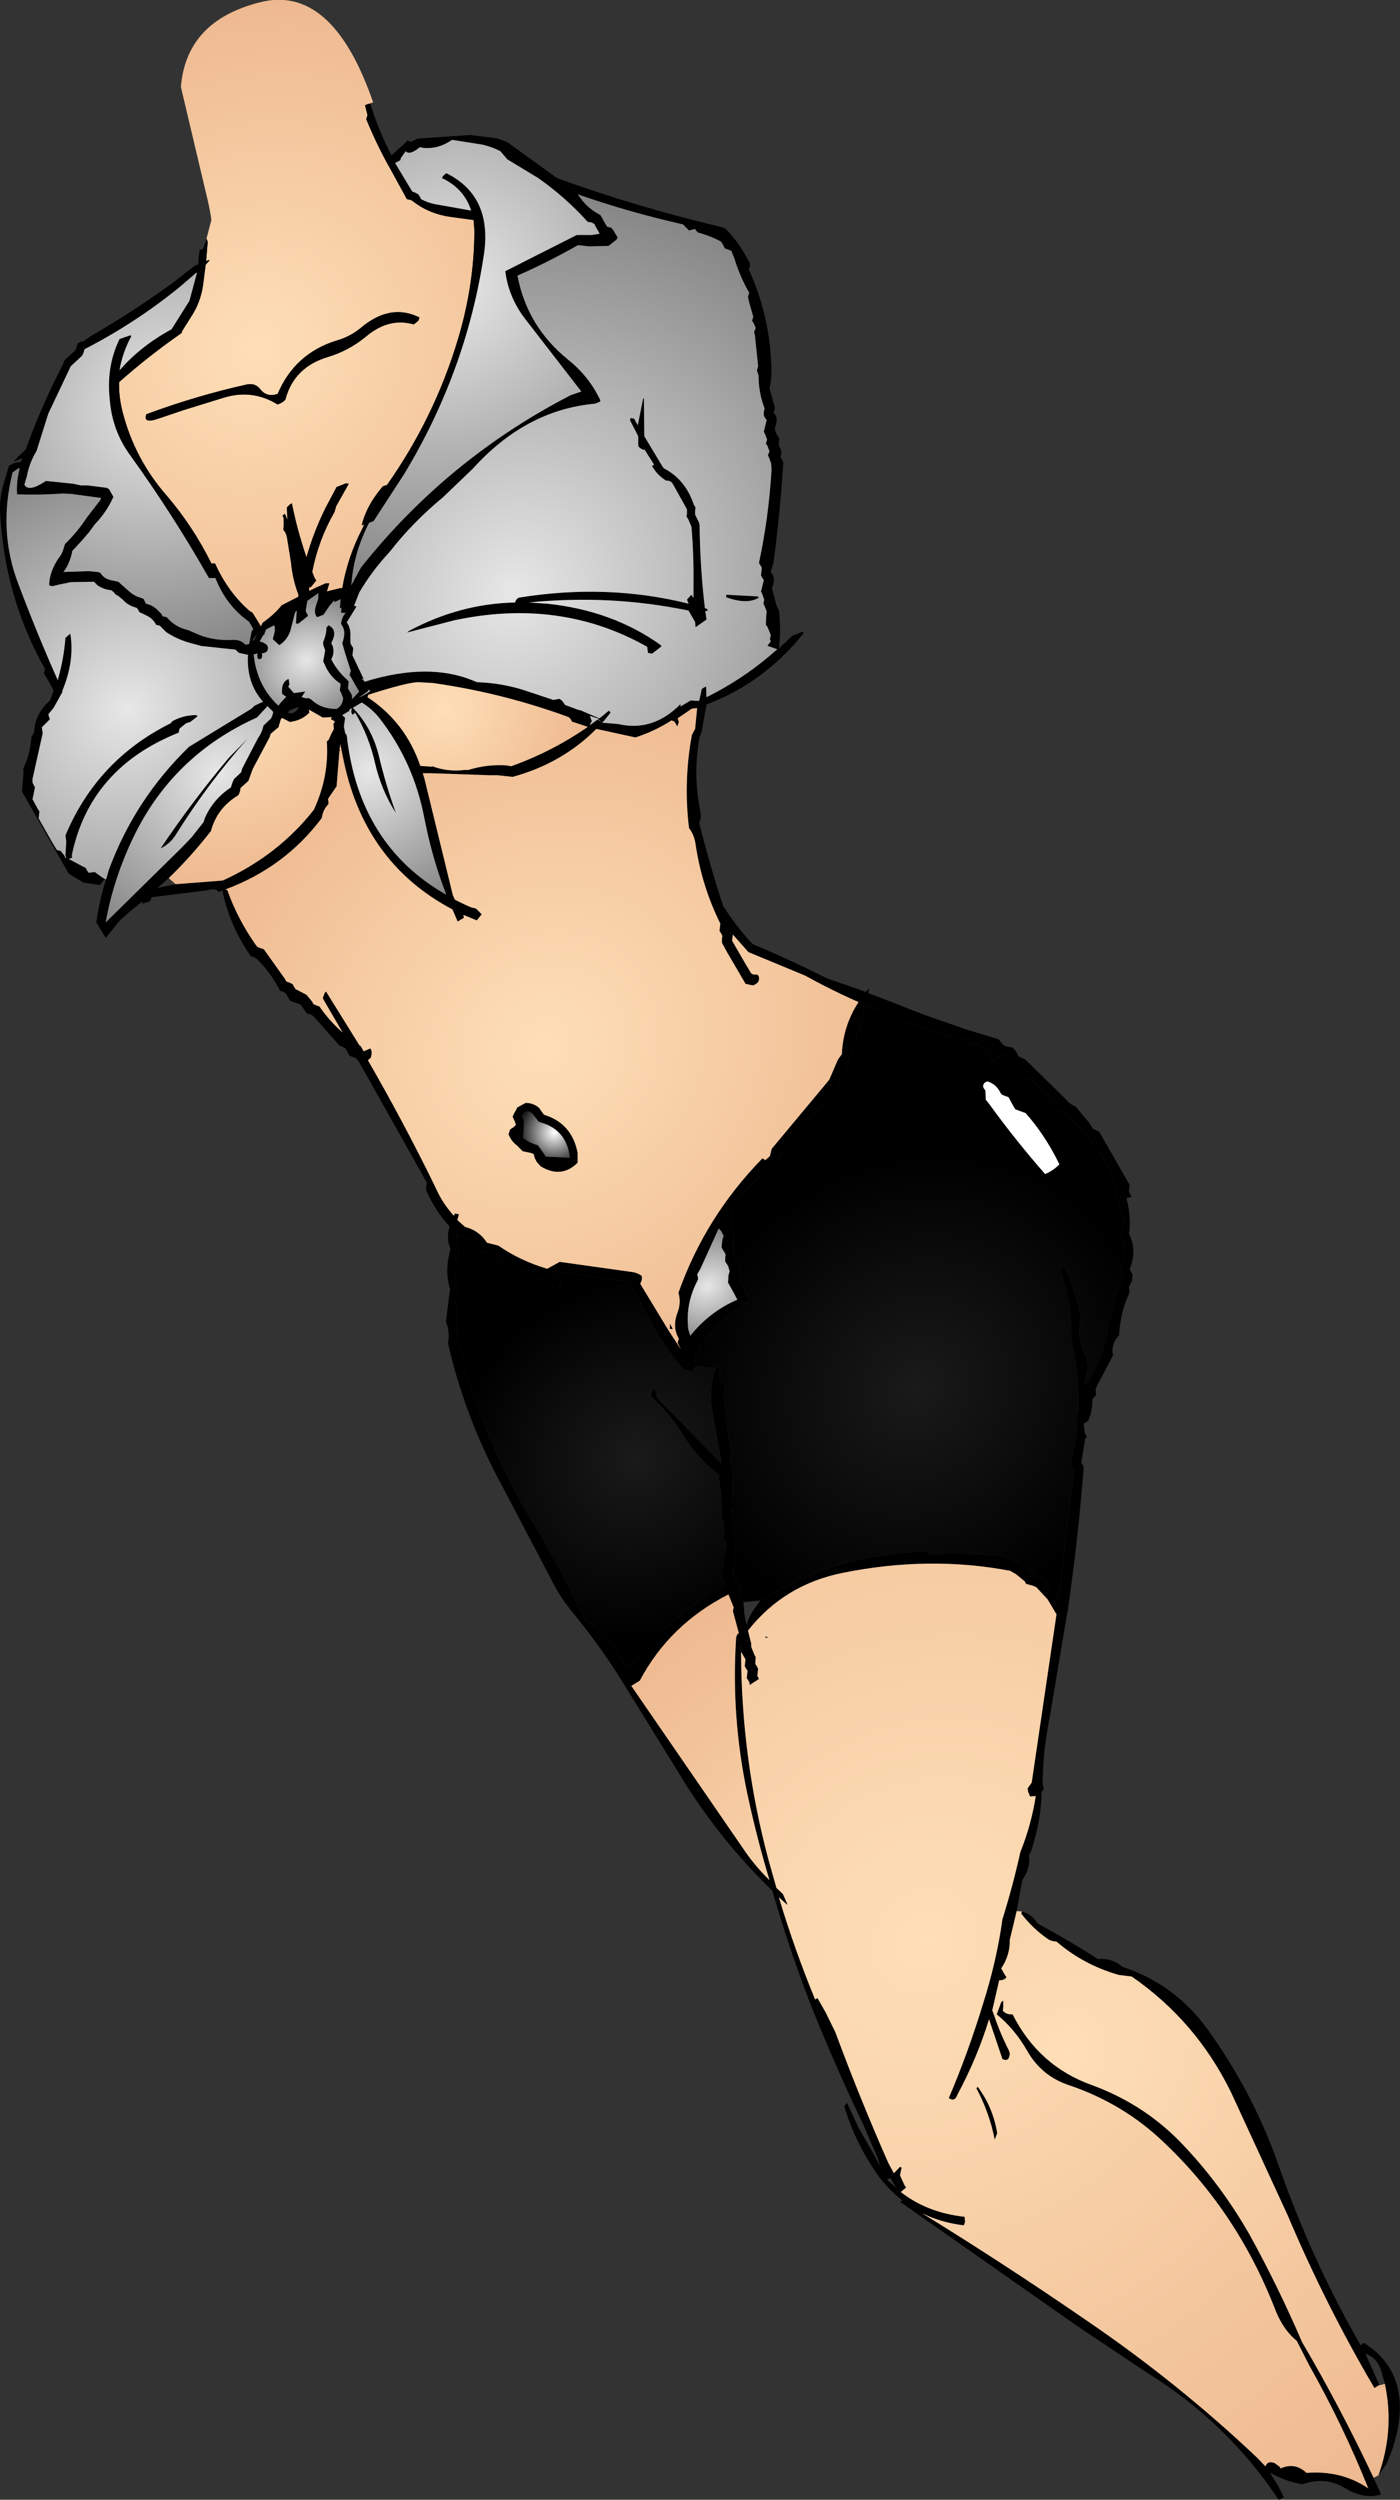 <?xml version="1.0" encoding="UTF-8" standalone="no"?>
<svg xmlns:xlink="http://www.w3.org/1999/xlink" height="307.45px" width="172.2px" xmlns="http://www.w3.org/2000/svg">
  <rect width="100%" height="100%" fill="#333333" stroke="none"/>
  <g transform="matrix(1.0, 0.0, 0.0, 1.0, 86.1, 153.7)">
    <path d="M-60.7 -124.35 L-60.15 -126.45 Q-60.0 -126.55 -60.5 -128.85 L-63.85 -143.0 Q-63.2 -151.1 -54.2 -153.4 -45.25 -155.75 -40.2 -141.1 L-40.85 -140.9 -41.1 -140.8 -41.2 -140.75 -40.9 -139.55 -41.05 -139.05 Q-39.75 -135.85 -38.05 -132.85 L-36.05 -129.2 -35.55 -129.1 -35.25 -128.9 Q-33.25 -127.35 -30.5 -127.0 L-27.9 -126.65 -27.85 -126.65 -27.75 -125.4 Q-27.75 -118.75 -29.75 -112.05 -32.65 -102.35 -38.5 -94.05 L-39.0 -93.9 Q-41.05 -91.5 -41.6 -89.1 L-41.3 -89.2 -41.5 -88.75 Q-43.35 -85.2 -44.0 -81.35 L-44.3 -81.35 -45.9 -80.95 -45.6 -81.95 -46.05 -81.95 Q-47.1 -81.5 -48.1 -81.0 L-48.05 -81.55 -47.9 -81.45 -47.2 -82.3 -47.4 -82.6 -47.7 -83.35 Q-46.95 -87.25 -44.95 -90.75 L-44.75 -91.45 -43.2 -94.2 -43.55 -94.25 -44.7 -93.8 -46.1 -91.15 Q-47.55 -88.2 -48.4 -85.15 -49.55 -88.5 -50.2 -91.8 L-50.45 -91.65 -50.7 -91.4 -50.8 -91.3 -50.8 -91.0 -50.75 -89.75 -51.05 -90.5 -51.15 -90.45 -51.35 -90.25 -51.25 -90.1 -51.2 -89.95 -51.2 -89.0 -51.25 -88.55 Q-50.9 -88.15 -50.8 -87.6 L-50.3 -84.5 Q-50.1 -82.4 -49.4 -80.6 L-49.4 -80.3 -51.45 -79.25 Q-52.3 -78.15 -53.8 -77.1 L-54.0 -76.65 -55.05 -78.35 -55.4 -78.55 Q-58.05 -80.85 -59.65 -84.4 L-60.1 -84.4 Q-62.35 -88.95 -65.6 -92.75 -69.5 -97.2 -71.0 -102.95 -71.5 -104.85 -71.45 -106.7 -67.85 -109.9 -63.75 -112.75 L-63.75 -112.9 -62.65 -114.65 Q-61.4 -116.5 -61.1 -118.8 L-60.8 -121.15 -60.3 -121.7 -60.45 -121.7 -60.75 -121.6 -60.55 -123.95 -60.7 -124.35 M-54.1 -105.85 Q-54.75 -106.65 -55.8 -106.4 -62.05 -105.0 -68.1 -102.75 -68.55 -101.55 -66.65 -102.2 L-63.55 -103.25 -58.7 -104.75 Q-55.1 -105.9 -51.95 -103.95 -51.55 -104.1 -51.25 -104.3 L-51.0 -104.55 Q-49.95 -108.55 -45.75 -109.8 -43.25 -110.55 -41.15 -112.25 -38.3 -114.7 -35.2 -113.8 L-34.65 -114.25 -34.5 -114.65 Q-38.1 -116.45 -41.75 -113.35 -43.1 -112.25 -44.75 -111.8 -49.85 -110.2 -51.95 -105.25 -53.3 -104.8 -54.1 -105.85 M-50.15 -87.25 L-50.2 -87.2 -50.15 -87.25" fill="url(#gradient0)" fill-rule="evenodd" stroke="none"/>
    <path d="M-40.85 -140.9 L-40.55 -140.95 Q-39.55 -137.65 -37.95 -134.6 L-36.1 -136.25 -36.05 -136.4 -35.6 -136.3 -35.6 -136.2 -34.75 -136.65 -28.3 -137.1 -25.05 -136.7 -23.75 -136.25 -17.6 -131.8 Q-7.7 -128.2 2.75 -125.75 L3.1 -125.6 Q4.55 -124.15 5.6 -122.3 L6.1 -121.4 6.15 -121.0 6.0 -120.55 Q8.5 -115.1 8.75 -109.1 8.9 -107.5 8.55 -105.9 L9.05 -104.15 9.15 -103.85 9.2 -103.45 9.05 -102.95 9.25 -102.7 9.4 -102.4 Q9.5 -101.75 9.2 -101.05 9.25 -100.5 9.55 -100.1 L9.75 -99.8 9.7 -99.35 9.7 -98.9 9.85 -98.6 10.0 -98.3 10.0 -97.9 9.9 -97.45 10.1 -97.15 10.25 -96.85 Q9.85 -90.6 9.05 -84.55 L8.7 -83.35 8.9 -83.05 9.05 -82.75 Q9.15 -82.05 8.85 -81.35 L9.4 -79.25 9.7 -78.65 Q10.0 -76.3 9.7 -73.95 L11.35 -75.5 12.45 -75.95 12.8 -75.9 Q8.0 -69.8 0.8 -67.05 L0.2 -63.7 -0.05 -63.05 Q-0.9 -58.45 0.05 -53.85 0.2 -53.2 -0.1 -52.5 1.2 -47.3 2.85 -42.25 L2.9 -42.2 Q4.4 -39.85 6.3 -37.75 L6.55 -37.55 Q11.1 -35.65 15.55 -33.4 L20.4 -31.7 20.8 -32.15 20.7 -31.55 24.25 -30.2 Q27.65 -28.8 31.0 -27.7 L32.85 -27.05 36.35 -26.0 36.75 -25.85 37.2 -25.3 37.5 -25.05 37.95 -24.95 38.45 -24.85 38.9 -24.35 39.2 -23.75 39.65 -23.55 40.0 -23.4 45.0 -18.5 Q45.45 -17.9 46.2 -17.6 L47.8 -15.7 48.35 -14.85 48.7 -14.7 49.1 -14.5 52.0 -9.45 52.85 -7.95 52.8 -7.55 52.75 -7.1 53.1 -6.5 52.45 -6.35 Q52.95 -4.5 52.85 -2.55 L52.75 -2.0 Q53.8 0.05 52.85 2.4 L53.0 2.7 53.2 3.0 Q53.25 3.85 52.75 4.55 L52.8 4.9 52.8 5.35 Q51.7 7.7 51.55 10.5 50.5 11.65 50.8 13.0 L48.65 17.1 48.7 17.45 48.7 17.7 48.7 17.9 48.25 18.4 Q48.3 19.75 47.75 21.05 L47.2 21.4 47.3 22.4 47.6 23.15 47.4 23.15 46.9 26.15 47.05 26.45 47.2 26.75 Q46.5 35.75 45.2 44.6 L45.2 44.65 45.15 44.75 43.0 57.6 Q42.15 61.8 42.15 65.7 L42.3 66.35 42.0 66.7 Q42.0 70.05 40.75 73.9 L40.45 74.55 Q40.7 76.0 39.65 77.5 L38.95 81.35 38.1 84.9 Q38.15 86.75 37.05 88.4 L37.5 89.2 37.7 89.5 Q37.35 89.9 36.8 89.85 L35.95 93.55 36.2 94.25 Q36.95 96.45 38.0 98.5 L38.1 98.85 Q38.05 99.95 37.2 99.55 L35.55 94.65 Q34.1 99.4 31.65 103.95 31.35 104.85 30.6 104.35 32.95 98.85 34.8 92.8 36.5 87.45 37.2 82.35 38.5 78.2 39.4 74.1 40.75 70.75 41.3 67.2 L40.6 67.25 40.35 66.65 40.3 66.25 40.8 65.55 43.85 44.85 42.75 43.0 41.35 41.5 41.0 41.35 40.1 41.1 39.95 40.8 38.85 39.9 38.15 39.5 Q28.2 37.6 17.55 39.75 10.35 41.2 5.9 46.85 L6.3 48.45 6.3 48.85 6.7 49.85 6.85 50.1 6.8 50.95 7.0 51.25 7.15 51.55 7.05 52.4 7.2 52.7 7.25 52.8 6.1 53.55 6.1 53.3 5.95 53.0 5.75 52.7 5.85 51.8 5.65 51.5 5.5 51.2 5.6 50.4 5.25 49.8 5.1 49.5 4.95 48.4 5.05 49.55 Q5.1 62.6 8.4 74.95 L9.4 78.5 10.2 79.25 10.7 80.4 10.75 80.6 9.7 79.65 Q11.6 86.0 14.15 92.2 L14.2 92.3 14.45 92.05 15.45 93.8 16.65 96.25 Q19.65 104.35 23.15 112.3 L23.85 113.6 24.6 112.8 24.8 112.9 24.7 113.35 24.6 113.85 25.15 115.05 25.35 115.35 24.7 115.9 Q27.95 118.45 32.55 118.95 L32.6 119.6 32.45 120.0 Q29.6 119.65 27.3 118.5 37.6 124.85 47.55 131.7 58.85 139.4 68.6 148.65 L69.55 149.65 Q69.8 148.9 70.7 149.25 L71.3 149.7 71.4 149.9 Q73.2 149.1 74.6 150.45 78.85 150.1 82.2 152.35 79.1 144.6 74.9 137.15 L73.4 134.2 Q71.65 132.8 70.65 130.1 65.95 118.15 56.9 109.65 52.05 105.05 45.5 102.8 42.05 101.7 40.25 98.55 38.75 95.9 36.5 94.05 L37.05 92.55 37.3 92.35 37.3 93.15 37.25 93.6 Q37.65 94.1 38.45 94.05 41.65 100.4 48.2 102.75 54.9 105.2 59.65 110.35 64.2 115.2 67.6 121.15 71.15 127.6 74.05 134.35 78.85 142.55 82.85 151.05 L83.65 152.8 83.75 153.1 Q81.7 153.75 79.3 152.3 76.9 150.85 74.1 151.85 71.85 151.45 70.1 150.4 L71.2 152.2 71.8 153.45 71.25 153.75 71.1 153.65 Q64.8 144.2 54.95 138.1 L46.35 132.35 24.6 117.1 24.8 116.95 25.0 117.05 24.85 116.9 Q23.25 115.65 22.0 114.0 19.1 109.95 17.75 105.35 L18.1 104.95 19.5 108.0 21.6 111.65 21.6 111.7 22.2 112.75 21.8 111.6 20.1 107.65 Q16.7 100.55 13.75 93.2 11.0 86.15 8.9 78.85 2.95 73.1 -1.6 66.0 L-10.1 52.25 Q-12.65 48.3 -15.6 44.7 -17.15 42.85 -18.2 40.75 L-24.45 28.85 Q-28.9 20.65 -31.0 11.5 -30.8 10.45 -31.05 9.45 L-31.25 8.85 -30.75 4.85 Q-31.4 2.75 -30.8 0.4 L-30.7 -0.1 Q-31.25 -1.45 -30.8 -2.85 -32.6 -4.8 -33.7 -7.35 L-33.6 -8.25 -42.0 -23.2 -42.1 -23.25 -42.3 -23.55 -42.7 -23.7 -43.1 -23.85 -43.45 -24.45 -43.6 -24.75 -43.95 -24.95 -44.35 -25.1 -47.35 -28.5 -47.6 -28.75 -47.9 -28.95 -48.35 -29.05 -48.95 -29.9 -49.15 -30.15 -50.4 -30.6 -50.75 -31.2 -50.9 -31.5 -51.25 -31.7 -51.65 -31.85 Q-52.7 -33.9 -54.25 -35.5 L-54.5 -35.75 -54.8 -35.95 -55.25 -36.1 Q-57.8 -39.75 -58.7 -43.95 L-58.7 -44.2 -59.2 -44.0 Q-59.55 -44.5 -60.45 -44.25 L-60.6 -44.2 -67.45 -43.35 -67.65 -42.85 -68.6 -42.55 -68.55 -42.85 -70.0 -41.7 -71.3 -40.55 -73.1 -38.35 -73.9 -39.65 -74.05 -39.95 -74.25 -40.25 Q-73.9 -42.9 -73.05 -45.55 L-72.7 -46.75 Q-69.5 -55.4 -62.85 -61.85 L-55.15 -66.55 -54.8 -66.9 -53.75 -67.4 Q-55.8 -69.7 -55.6 -73.15 L-55.75 -73.2 -56.25 -73.3 -56.7 -73.4 -57.0 -73.65 -57.1 -73.8 -61.35 -74.25 -62.25 -74.5 Q-64.15 -74.95 -65.65 -75.95 L-66.45 -76.75 -66.9 -76.85 Q-67.25 -77.55 -67.9 -77.9 L-68.6 -78.25 -68.95 -78.4 -69.1 -78.7 -69.3 -78.95 Q-70.35 -79.2 -71.0 -79.95 L-71.25 -80.15 -71.55 -80.4 -71.9 -80.6 -72.1 -80.85 -72.4 -81.1 Q-73.35 -81.2 -74.1 -81.7 L-74.55 -82.15 -77.4 -82.1 -78.85 -81.8 -79.65 -81.6 -80.05 -81.7 Q-80.05 -83.3 -78.9 -85.05 -78.55 -85.45 -78.35 -86.0 L-78.2 -86.5 -78.1 -86.8 Q-76.6 -88.25 -75.45 -90.0 L-74.8 -90.85 -73.8 -92.15 -73.65 -92.45 -77.3 -92.95 -78.35 -93.0 Q-81.3 -92.8 -84.0 -92.9 -84.1 -94.4 -83.7 -96.05 L-83.7 -96.15 -83.75 -96.1 -83.9 -96.05 -84.55 -95.6 Q-86.35 -88.4 -83.85 -81.9 -81.6 -75.9 -79.0 -70.05 -78.25 -72.65 -78.05 -75.25 L-77.65 -75.6 -77.45 -75.75 Q-76.9 -72.4 -78.45 -68.7 L-78.4 -68.65 -78.5 -68.45 -79.5 -66.65 -80.15 -65.85 -80.05 -65.45 -79.95 -65.25 -80.95 -64.25 -80.9 -63.85 -80.85 -63.5 -82.1 -57.9 -82.1 -57.45 -81.95 -57.15 -81.8 -56.85 -82.1 -55.4 -81.45 -54.2 -81.25 -53.9 -81.35 -53.05 -79.65 -50.05 -79.1 -49.15 -78.65 -49.05 -78.2 -48.5 -78.15 -48.4 -78.05 -48.2 -77.95 -48.15 -78.05 -48.5 -77.95 -50.2 -78.05 -50.95 Q-74.15 -60.25 -65.1 -64.75 L-64.9 -65.0 Q-63.55 -65.75 -61.95 -65.75 L-61.8 -65.6 -62.7 -64.9 -63.2 -64.75 -64.0 -64.1 -64.1 -63.75 -64.1 -63.6 Q-75.0 -59.25 -77.25 -48.6 L-77.25 -48.2 -77.65 -48.05 -75.95 -47.15 -75.55 -46.95 -75.4 -46.65 -75.2 -46.35 -74.45 -46.45 -73.55 -45.8 -73.4 -45.7 -73.2 -45.6 -73.8 -44.85 -75.85 -45.15 -77.65 -46.25 -83.4 -56.35 -83.2 -58.75 -83.25 -59.15 Q-82.35 -61.0 -82.25 -63.0 L-81.9 -63.65 Q-81.85 -65.85 -79.95 -67.55 L-79.5 -68.75 -80.0 -69.7 -80.7 -70.9 -80.55 -71.4 Q-85.6 -80.35 -86.1 -90.85 -86.15 -92.45 -85.7 -94.05 L-85.0 -96.4 Q-84.25 -96.9 -83.55 -96.85 L-83.35 -97.35 -84.25 -97.0 Q-84.3 -96.95 -84.35 -97.05 L-82.95 -98.4 Q-81.0 -103.8 -78.3 -109.0 L-78.2 -109.35 -76.8 -110.65 -76.65 -111.15 -76.55 -111.45 -76.0 -111.75 -75.95 -111.65 -74.95 -112.35 Q-69.5 -115.5 -64.6 -119.1 L-63.4 -120.05 -62.1 -121.05 -61.7 -121.2 -61.7 -121.65 -61.55 -122.95 -61.1 -123.1 -60.7 -124.35 -60.55 -123.95 -60.75 -121.6 -60.45 -121.7 -60.3 -121.7 -60.8 -121.15 -61.1 -118.8 Q-61.4 -116.5 -62.65 -114.65 L-63.75 -112.9 -63.75 -112.75 Q-67.85 -109.9 -71.45 -106.7 -71.5 -104.85 -71.0 -102.95 -69.5 -97.2 -65.6 -92.75 -62.35 -88.95 -60.1 -84.4 L-59.65 -84.4 Q-58.05 -80.85 -55.4 -78.55 L-55.05 -78.35 -54.0 -76.65 -53.8 -77.1 Q-52.3 -78.15 -51.45 -79.25 L-49.4 -80.3 -49.4 -80.6 Q-50.1 -82.4 -50.3 -84.5 L-50.8 -87.6 Q-50.9 -88.15 -51.25 -88.55 L-51.2 -89.0 -51.2 -89.95 -51.25 -90.1 -51.35 -90.25 -51.15 -90.45 -51.05 -90.5 -50.75 -89.75 -50.8 -91.0 -50.8 -91.3 -50.7 -91.4 -50.45 -91.65 -50.2 -91.8 Q-49.55 -88.5 -48.4 -85.15 -47.55 -88.2 -46.1 -91.15 L-44.7 -93.8 -43.55 -94.25 -43.2 -94.2 -44.75 -91.45 -44.95 -90.75 Q-46.95 -87.25 -47.7 -83.35 L-47.4 -82.6 -47.2 -82.3 -47.9 -81.45 -48.05 -81.55 -48.1 -81.0 Q-47.1 -81.5 -46.05 -81.95 L-45.6 -81.95 -45.9 -80.95 -44.3 -81.35 -44.0 -81.35 Q-43.35 -85.2 -41.5 -88.75 L-41.3 -89.2 -41.6 -89.1 Q-41.05 -91.5 -39.0 -93.9 L-38.5 -94.05 Q-32.65 -102.35 -29.75 -112.05 -27.75 -118.75 -27.75 -125.4 L-27.85 -126.65 -27.9 -126.65 -30.5 -127.0 Q-33.25 -127.35 -35.25 -128.9 L-35.55 -129.1 -36.05 -129.2 -38.05 -132.85 Q-39.75 -135.85 -41.05 -139.05 L-40.9 -139.55 -41.2 -140.75 -41.1 -140.8 -40.85 -140.9 M39.6 81.4 Q40.7 81.7 41.4 82.7 L41.65 82.95 Q45.35 84.95 48.95 87.25 50.7 87.1 51.95 88.2 58.35 90.3 62.4 95.85 68.15 103.8 71.3 113.0 75.2 124.1 81.05 134.4 L81.25 134.75 81.35 134.7 81.45 134.55 81.65 134.45 Q87.1 137.85 85.85 144.9 85.4 147.25 84.4 149.4 L83.45 150.75 Q85.4 145.3 84.3 139.8 L84.25 139.5 83.8 137.95 Q83.35 136.3 81.85 135.8 L83.55 139.6 83.45 139.7 82.95 140.0 Q76.95 129.8 72.3 118.8 L65.3 103.6 Q61.0 94.85 53.1 89.4 L51.5 89.2 Q47.15 87.95 43.85 85.1 43.05 85.05 42.6 84.65 40.9 83.45 39.55 81.7 39.5 81.6 39.6 81.4 M-36.2 -135.1 L-36.8 -134.25 -36.85 -134.0 -37.5 -133.65 -35.4 -130.15 -35.0 -130.0 -34.65 -129.8 -34.45 -129.5 -34.3 -129.2 Q-33.55 -128.8 -32.65 -128.6 L-28.15 -127.8 Q-29.0 -130.5 -31.75 -131.8 L-31.6 -132.05 -31.4 -132.25 -31.2 -132.4 Q-25.45 -129.55 -26.6 -122.25 -28.75 -108.05 -36.35 -95.45 L-40.15 -89.6 -40.7 -89.4 Q-42.55 -85.8 -42.85 -82.1 L-42.9 -81.7 -41.7 -83.9 Q-31.1 -97.25 -15.9 -105.1 L-14.6 -105.55 -21.45 -114.4 Q-23.55 -117.1 -23.95 -120.35 L-15.15 -124.8 -13.3 -124.8 -12.35 -124.95 -12.5 -125.25 -12.85 -125.85 -13.0 -126.15 -13.35 -126.35 -13.8 -126.4 Q-16.55 -129.45 -19.9 -131.8 L-23.7 -134.1 -24.55 -135.1 Q-25.5 -135.6 -26.7 -135.9 L-30.5 -136.5 Q-32.15 -135.35 -34.0 -135.5 L-34.45 -135.6 Q-35.75 -134.55 -36.2 -135.1 M-61.9 -120.2 L-64.0 -118.4 Q-69.4 -114.0 -75.7 -110.75 L-75.85 -110.25 -76.0 -109.95 -77.4 -108.65 -79.65 -103.9 -80.15 -102.85 -81.6 -98.25 Q-82.5 -96.75 -82.8 -95.1 L-82.95 -94.6 -83.1 -94.1 Q-82.6 -93.1 -80.45 -94.55 L-77.1 -94.2 -76.15 -94.0 -75.3 -94.0 -72.95 -93.7 -72.65 -93.5 -72.5 -93.2 -72.15 -92.6 Q-72.95 -90.75 -74.45 -89.2 L-75.1 -88.3 -75.95 -87.3 -77.2 -85.95 Q-77.4 -84.85 -77.95 -83.85 L-78.3 -83.35 -75.2 -83.45 -74.1 -83.35 -73.75 -83.25 Q-73.35 -82.55 -72.5 -82.35 L-71.55 -82.15 -70.2 -80.95 -69.95 -80.75 -69.65 -80.55 -69.3 -80.35 -68.85 -80.2 -68.45 -80.05 -68.3 -79.75 -68.15 -79.45 Q-67.3 -79.25 -66.75 -78.7 L-66.25 -78.2 -66.1 -77.9 -65.6 -77.8 Q-64.55 -76.55 -62.95 -76.2 L-62.15 -75.85 Q-60.05 -74.85 -57.45 -75.0 -56.5 -75.05 -55.9 -74.4 L-55.45 -74.5 -55.15 -76.05 -54.95 -76.35 -55.3 -76.95 -55.5 -77.25 Q-58.3 -79.25 -59.6 -82.6 L-60.4 -82.6 Q-64.8 -90.35 -70.05 -97.65 -72.3 -100.7 -72.6 -104.55 -73.05 -108.6 -71.4 -112.0 L-70.1 -112.45 Q-70.05 -112.5 -69.95 -112.35 -71.05 -110.3 -71.4 -108.15 -68.8 -111.15 -65.0 -113.2 L-62.8 -116.7 -61.9 -120.05 -61.9 -120.2 M-54.1 -105.85 Q-53.3 -104.8 -51.95 -105.25 -49.85 -110.2 -44.75 -111.8 -43.1 -112.25 -41.75 -113.35 -38.1 -116.45 -34.5 -114.65 L-34.65 -114.25 -35.2 -113.8 Q-38.3 -114.7 -41.15 -112.25 -43.25 -110.55 -45.75 -109.8 -49.95 -108.55 -51.0 -104.55 L-51.25 -104.3 Q-51.55 -104.1 -51.95 -103.95 -55.1 -105.9 -58.7 -104.75 L-63.55 -103.25 -66.65 -102.2 Q-68.55 -101.55 -68.1 -102.75 -62.05 -105.0 -55.8 -106.4 -54.75 -106.65 -54.1 -105.85 M-42.55 -79.2 L-42.25 -79.1 -43.45 -77.15 Q-43.05 -76.6 -43.0 -75.85 L-43.0 -74.6 -42.85 -74.3 -42.65 -74.0 -42.7 -73.55 -42.75 -73.1 -41.35 -70.15 -41.65 -70.25 -41.35 -70.0 -41.3 -69.95 -41.25 -69.85 Q-33.4 -72.3 -27.8 -69.95 L-27.45 -69.8 Q-24.5 -69.7 -21.75 -68.85 L-18.15 -67.65 -18.1 -67.6 -17.3 -67.75 -17.0 -67.55 -16.8 -67.3 -16.6 -67.0 -16.2 -66.85 -15.4 -66.55 Q-15.2 -66.45 -14.6 -66.3 L-12.4 -65.35 -12.3 -65.4 -11.2 -66.3 -11.0 -66.05 -11.8 -65.05 -11.4 -64.9 -11.8 -65.05 -12.0 -64.85 -12.05 -64.8 -11.9 -64.8 -11.0 -64.3 -11.9 -64.8 -10.05 -64.65 Q-5.8 -63.65 -2.4 -67.1 L-2.4 -66.8 -1.15 -67.55 -0.55 -67.5 -0.1 -67.5 0.15 -68.6 0.2 -68.95 0.5 -69.15 0.75 -69.25 0.8 -67.95 Q5.55 -70.3 9.5 -73.85 L8.35 -74.25 8.3 -74.3 8.7 -74.8 8.6 -75.1 8.7 -75.6 8.3 -76.6 8.1 -76.85 8.15 -78.0 8.2 -78.5 7.95 -79.15 7.8 -79.45 7.9 -79.95 7.65 -80.65 7.5 -80.95 7.85 -82.35 7.65 -82.65 7.5 -82.95 7.55 -83.4 7.6 -83.85 7.45 -84.15 7.25 -84.45 Q8.45 -90.05 8.8 -95.9 L8.75 -96.7 8.5 -97.4 8.35 -97.7 8.55 -98.2 8.3 -98.85 8.1 -99.15 8.25 -99.65 8.0 -100.3 7.85 -100.6 8.2 -102.05 8.0 -102.3 7.85 -102.6 7.85 -103.05 7.95 -103.45 Q7.2 -105.4 7.2 -107.55 L7.0 -108.15 7.15 -108.65 6.75 -112.5 6.65 -112.85 6.85 -113.35 6.6 -113.95 6.4 -114.25 6.55 -114.75 6.05 -116.5 5.9 -117.2 6.05 -117.7 Q4.9 -119.7 4.25 -121.85 L3.85 -122.85 3.45 -123.0 3.05 -123.15 2.75 -123.75 2.55 -124.0 Q1.25 -124.7 -0.25 -125.1 L-0.5 -125.35 -0.6 -125.55 -1.35 -125.35 -1.85 -125.85 -2.1 -126.1 Q-8.75 -127.6 -15.05 -129.8 L-14.75 -129.4 Q-13.8 -128.05 -12.25 -127.25 L-12.1 -127.0 -11.6 -126.1 -11.4 -125.8 -10.95 -125.7 -10.7 -125.45 -10.35 -124.85 -10.15 -124.55 Q-10.15 -124.35 -10.3 -124.2 L-11.25 -123.45 -13.7 -123.4 -15.0 -123.55 Q-18.8 -121.4 -22.45 -119.8 -21.25 -113.5 -16.2 -109.45 -13.6 -107.35 -12.25 -104.45 L-12.3 -104.3 -12.9 -104.05 Q-21.4 -103.3 -27.95 -96.05 L-31.6 -92.55 Q-35.35 -89.45 -38.15 -85.85 -40.3 -83.55 -41.9 -80.85 L-42.55 -79.2 M-8.1 -102.2 L-7.65 -101.4 -7.0 -104.65 -6.9 -104.75 -6.85 -100.05 -4.6 -96.3 -4.45 -96.1 Q-1.8 -94.75 -0.75 -91.6 L-0.55 -91.3 -0.6 -90.85 -0.6 -90.4 -0.15 -89.5 -0.05 -89.15 Q0.0 -84.0 0.6 -78.9 L0.8 -78.85 1.0 -78.6 0.65 -78.55 0.8 -77.5 -0.55 -76.55 -0.6 -77.2 -1.35 -78.5 -1.4 -78.6 Q-11.0 -80.6 -21.05 -79.6 L-18.8 -79.45 Q-10.7 -78.6 -4.75 -74.3 L-4.8 -74.15 -5.9 -73.3 -6.4 -73.4 -6.45 -73.8 -6.5 -74.15 Q-17.2 -80.2 -30.25 -77.4 L-36.05 -75.9 -35.8 -76.1 Q-29.55 -79.45 -22.75 -79.6 L-22.65 -79.85 -22.45 -80.1 -22.25 -80.2 Q-11.4 -81.95 -1.4 -79.45 L-1.6 -79.95 -1.25 -80.35 -1.05 -80.55 -0.8 -80.15 -0.8 -81.8 Q-0.75 -85.4 -1.05 -88.9 L-1.45 -89.85 -1.65 -90.15 -1.6 -90.6 -1.6 -91.05 -3.1 -93.75 -3.45 -94.35 -3.75 -94.55 -4.2 -94.6 Q-5.35 -95.35 -5.9 -96.4 L-5.65 -96.55 -6.85 -98.45 -6.9 -98.35 -7.4 -98.6 -7.6 -98.85 -7.6 -100.05 -8.6 -102.0 -8.55 -102.3 -8.1 -102.2 M-54.45 -73.2 L-54.45 -73.35 -54.9 -73.2 Q-54.5 -69.35 -51.85 -66.9 L-51.6 -67.25 -50.9 -68.0 -51.4 -68.35 Q-51.55 -69.8 -50.6 -70.2 L-50.5 -69.5 -50.65 -69.25 -49.95 -68.45 -48.55 -68.65 -48.85 -68.2 -49.0 -67.95 -48.4 -67.8 -48.15 -67.85 -48.0 -67.75 -47.85 -67.7 Q-46.65 -66.5 -44.7 -66.5 -43.95 -66.9 -43.9 -67.85 L-44.15 -68.5 -44.3 -68.8 -44.2 -69.6 Q-45.55 -70.45 -46.2 -72.05 L-46.35 -72.35 -46.1 -73.7 -46.35 -74.4 -46.35 -74.75 Q-45.95 -75.65 -45.95 -76.5 L-45.7 -76.8 Q-44.65 -76.3 -45.15 -75.05 L-45.35 -74.6 Q-44.8 -73.65 -45.35 -72.6 -44.6 -71.15 -43.4 -70.1 L-43.2 -69.85 -43.3 -69.05 -42.95 -68.45 -42.8 -68.15 -42.8 -67.7 -41.95 -68.6 -41.95 -68.65 -41.95 -68.7 -42.45 -69.55 -43.1 -70.7 -42.95 -71.2 -43.6 -73.2 -44.0 -74.6 Q-43.75 -75.25 -43.75 -75.95 -43.8 -76.5 -44.15 -76.95 -44.1 -77.8 -43.5 -78.4 L-43.7 -78.3 -44.15 -78.35 -44.1 -78.95 -44.3 -78.9 -44.2 -80.0 -44.95 -79.65 -45.0 -79.85 -45.6 -79.15 -46.3 -78.1 -47.05 -77.8 -47.2 -77.9 Q-47.5 -78.45 -47.25 -79.15 L-46.95 -80.1 -46.95 -80.75 -48.3 -79.8 -48.5 -78.55 -48.35 -78.25 -48.2 -77.95 -49.4 -77.0 -49.7 -77.0 -49.6 -78.6 -49.8 -78.4 -50.3 -76.45 Q-50.6 -75.1 -51.75 -74.35 L-52.3 -74.85 -52.55 -75.1 -52.3 -76.05 -52.3 -76.5 -52.35 -76.8 -53.35 -76.3 -53.55 -75.85 -53.55 -75.7 -53.75 -75.55 -54.05 -75.0 -54.15 -74.8 Q-53.65 -74.7 -53.3 -74.4 L-53.15 -74.15 Q-53.05 -73.4 -53.9 -73.35 L-53.85 -73.15 -53.9 -72.75 Q-54.5 -72.35 -54.45 -73.2 M-50.15 -87.25 L-50.2 -87.2 -50.15 -87.25 M-54.55 -75.65 L-55.0 -75.1 -55.0 -74.9 -54.8 -74.95 -54.55 -75.6 -54.55 -75.65 M-49.4 -66.75 L-50.45 -66.35 -50.7 -66.1 -50.65 -66.05 Q-49.95 -65.75 -49.4 -66.6 L-49.4 -66.75 M-64.5 -44.95 L-58.7 -45.4 Q-51.9 -48.5 -47.5 -54.1 -45.6 -58.2 -45.9 -62.5 L-45.65 -62.75 -45.35 -63.45 -45.05 -64.0 -45.05 -64.35 -45.1 -64.65 -44.9 -64.95 -45.05 -65.05 -45.4 -65.25 -45.3 -65.5 -46.4 -65.45 -48.15 -66.45 -48.1 -66.4 -48.05 -66.05 Q-48.95 -65.1 -50.45 -64.9 L-51.4 -65.4 -51.55 -65.25 -51.7 -64.75 -51.8 -64.45 -51.8 -64.3 -52.8 -63.45 -52.95 -63.0 -55.0 -59.15 -55.55 -57.65 -56.5 -56.8 -56.6 -56.3 -56.75 -55.95 -56.85 -55.85 Q-59.4 -54.3 -60.15 -51.5 -62.55 -48.4 -65.35 -45.7 L-66.7 -44.5 -64.5 -44.95 M-43.15 -66.25 L-44.0 -65.75 -43.85 -65.6 -43.65 -65.4 -43.8 -64.35 -43.65 -63.55 -43.45 -63.25 Q-41.95 -49.75 -31.2 -43.65 -32.95 -48.15 -33.9 -53.05 -35.2 -59.95 -39.45 -65.4 -40.2 -66.35 -41.3 -67.1 L-41.6 -67.3 -42.7 -66.65 Q-40.35 -64.2 -39.5 -60.75 -38.65 -57.15 -37.4 -53.7 -39.15 -56.4 -39.95 -59.75 -40.7 -63.15 -42.45 -66.1 L-42.5 -65.95 -42.75 -65.8 Q-43.0 -66.15 -42.8 -66.6 L-43.1 -66.45 -43.15 -66.25 M-44.3 -61.4 L-44.35 -61.3 -44.4 -60.75 -44.7 -57.0 -45.75 -55.45 -45.7 -55.05 -45.7 -54.8 Q-46.35 -54.15 -46.5 -53.2 L-46.55 -53.05 Q-51.1 -47.0 -58.4 -44.3 L-58.15 -44.25 Q-56.9 -40.7 -54.65 -37.5 L-54.45 -37.25 -54.1 -37.1 -53.65 -36.95 -51.05 -33.3 -50.9 -33.0 -50.5 -32.85 -50.1 -32.65 -49.95 -32.35 -49.75 -32.05 -48.4 -31.35 -47.7 -30.5 -47.55 -30.2 -47.2 -30.05 -46.8 -29.9 Q-45.6 -28.15 -43.95 -26.7 L-46.25 -30.65 -46.4 -30.95 -46.15 -31.6 -46.0 -31.75 -41.9 -25.15 -41.7 -25.0 -41.55 -24.7 -41.35 -24.4 -40.55 -24.75 Q-40.25 -24.35 -40.5 -23.6 L-40.85 -23.3 Q-36.55 -15.85 -32.75 -8.1 L-32.3 -7.15 Q-31.5 -5.5 -30.25 -4.15 L-30.25 -4.2 -30.15 -4.45 -29.65 -4.35 -29.85 -3.65 -28.9 -2.8 Q-27.15 -2.35 -26.2 -0.85 L-24.8 -0.5 Q-22.15 1.35 -18.8 2.35 L-17.25 1.5 -8.35 2.75 Q-7.65 2.85 -7.15 3.25 L-7.15 3.7 -7.35 4.2 -3.8 10.05 -2.35 12.25 -2.75 11.45 -2.6 10.95 Q-3.45 9.5 -2.75 7.7 -2.3 6.5 -2.65 5.3 0.65 -4.05 7.7 -11.25 L8.0 -11.0 8.6 -11.5 8.8 -12.35 8.9 -12.5 15.9 -20.9 16.95 -23.35 17.45 -24.05 Q17.6 -27.55 19.5 -30.45 16.2 -31.9 12.95 -33.7 L5.95 -36.6 4.05 -38.75 4.0 -38.45 3.95 -38.0 5.65 -35.05 6.2 -34.15 Q6.35 -33.75 7.0 -33.85 L7.2 -33.7 Q7.5 -32.85 6.5 -32.5 L5.6 -32.7 3.35 -36.55 2.7 -37.75 2.7 -38.2 2.75 -38.6 2.6 -38.9 2.4 -39.2 2.45 -39.65 2.5 -40.1 Q0.2 -44.75 -0.55 -49.9 -0.7 -51.0 -1.35 -51.85 -2.05 -57.55 -1.0 -63.3 L-0.6 -64.05 -0.35 -66.6 -0.5 -66.6 -1.0 -66.55 -2.75 -65.35 -2.7 -65.2 -2.6 -64.9 -2.8 -64.35 -2.95 -64.65 -3.15 -64.95 -3.5 -65.1 Q-5.6 -63.75 -7.95 -63.0 L-12.75 -64.05 -12.8 -64.0 Q-17.0 -59.8 -23.05 -58.15 L-24.85 -58.35 -25.8 -58.35 -33.15 -58.6 -33.9 -58.6 -34.1 -58.6 -33.9 -57.95 -30.4 -43.6 -30.15 -43.05 Q-29.2 -42.55 -28.15 -42.1 L-27.55 -41.95 -27.1 -41.5 -26.85 -41.25 -27.45 -40.5 -29.05 -41.15 -29.1 -41.15 -29.05 -40.8 Q-29.45 -40.6 -29.8 -40.35 L-30.45 -41.85 Q-41.45 -47.65 -43.95 -60.75 L-44.15 -61.7 -44.25 -62.2 -44.3 -61.75 -44.35 -61.65 -44.3 -61.5 -44.3 -61.4 M-40.8 -68.7 L-41.95 -67.9 Q-39.95 -68.9 -40.85 -68.8 L-40.8 -68.7 M-40.9 -67.95 Q-36.25 -64.9 -34.4 -59.5 L-33.0 -59.4 -32.9 -59.45 Q-31.1 -58.75 -28.95 -59.0 L-28.5 -59.0 Q-26.05 -59.75 -23.7 -59.55 L-23.25 -59.45 Q-18.2 -61.25 -13.8 -64.3 L-13.95 -64.35 -15.75 -64.95 -15.9 -65.25 -16.15 -65.5 Q-24.35 -68.5 -32.9 -69.7 L-34.7 -69.8 Q-36.1 -69.75 -40.8 -68.25 L-40.9 -67.95 M-52.5 -66.15 L-53.2 -66.85 -54.5 -65.45 Q-64.95 -60.75 -69.8 -50.5 -72.2 -45.4 -73.1 -40.25 L-63.7 -49.5 -62.55 -50.7 -61.05 -52.6 -60.9 -53.1 Q-59.85 -55.45 -57.7 -56.85 L-57.55 -57.35 -57.4 -57.7 -57.35 -57.85 -56.45 -58.7 -56.3 -59.2 -54.35 -62.95 Q-53.85 -63.65 -53.7 -64.45 L-52.75 -65.35 -52.55 -65.85 -52.5 -66.15 M-55.6 -62.9 Q-60.5 -57.4 -64.5 -51.0 -65.2 -49.9 -66.35 -49.35 -62.45 -55.15 -57.95 -60.5 L-55.6 -62.9 M-19.2 -16.6 Q-15.75 -15.55 -15.05 -11.9 L-15.05 -10.7 Q-17.05 -8.7 -19.6 -10.25 L-20.05 -10.75 Q-20.35 -11.2 -20.45 -11.75 L-20.8 -11.9 -21.8 -12.1 -22.55 -12.85 Q-23.1 -13.25 -23.45 -13.95 L-23.55 -14.2 -23.35 -14.8 -22.95 -15.05 -22.65 -15.35 -22.75 -15.7 -23.05 -16.35 -22.85 -16.8 -22.5 -17.4 -22.55 -17.45 -21.45 -18.05 Q-20.5 -18.05 -19.8 -17.45 L-19.2 -16.6 M-19.85 -15.75 L-20.5 -16.6 -20.75 -16.85 Q-21.5 -17.3 -21.95 -16.45 L-21.8 -16.15 -21.65 -15.85 -21.75 -13.75 Q-21.05 -13.15 -19.95 -12.85 L-19.15 -11.75 -19.0 -11.45 -16.0 -11.3 Q-16.4 -14.7 -19.45 -15.6 L-19.85 -15.75 M-0.5 14.35 L-1.0 14.95 -1.55 14.85 -2.0 14.75 Q-4.55 11.85 -6.4 8.2 L-8.65 3.95 -17.95 2.65 -17.15 4.0 -17.05 4.35 -17.75 4.9 -18.45 4.15 -18.6 3.85 Q-22.45 2.6 -25.7 0.6 L-27.05 0.2 Q-28.0 -1.3 -29.75 -1.75 L-30.05 -2.1 -29.8 -0.65 -29.65 -0.3 Q-29.75 1.3 -30.15 2.85 L-30.2 3.3 -29.85 4.3 -29.7 4.65 -30.0 6.1 -30.1 6.5 Q-29.8 7.2 -29.95 8.05 L-30.1 8.55 Q-29.8 9.2 -29.85 10.0 L-29.9 10.8 Q-27.0 22.95 -20.5 33.65 -16.95 39.45 -14.2 45.55 L-13.85 45.7 -13.4 45.85 -13.25 46.15 -13.1 46.45 -12.7 46.65 -12.35 46.8 Q-10.65 48.45 -9.5 50.7 -9.35 51.2 -8.7 51.4 -3.9 45.25 3.1 41.3 L2.9 40.7 2.75 40.35 Q2.65 38.45 3.3 36.45 L3.05 35.8 2.85 35.5 Q3.15 34.2 2.75 33.1 L2.65 32.8 Q2.75 30.4 2.3 28.1 L2.45 27.8 Q-0.3 25.75 -2.2 22.6 -3.85 20.0 -6.0 18.1 -6.15 17.5 -5.7 17.2 L-5.55 17.15 -5.35 17.8 -5.3 18.2 2.65 26.3 1.55 20.15 Q1.0 17.3 1.9 14.55 L1.9 14.35 2.4 14.45 2.5 16.7 2.55 16.3 2.6 16.3 Q3.2 16.6 3.05 17.25 L2.9 17.75 3.6 23.8 3.65 24.2 Q4.05 25.15 3.65 26.25 L3.95 26.8 4.05 27.15 3.95 28.5 4.0 32.3 3.9 31.85 3.9 32.5 Q4.25 33.6 4.2 34.7 L4.15 35.2 4.3 35.5 4.5 35.8 Q4.1 38.0 4.1 40.1 L4.3 40.7 4.65 40.5 4.65 40.55 4.85 41.25 5.15 41.7 4.75 41.85 5.15 43.05 5.35 43.35 Q5.4 44.75 5.7 46.15 6.15 44.8 7.0 43.75 L7.4 43.15 Q16.6 37.6 26.9 37.15 L27.55 37.05 28.0 37.25 28.25 37.45 Q32.0 37.25 35.75 37.55 39.05 37.8 40.95 40.05 L41.35 40.2 42.2 40.5 42.6 41.0 Q43.0 42.0 43.9 42.65 L44.15 42.8 45.1 34.4 46.0 27.35 45.8 26.7 45.6 26.4 46.15 23.75 46.0 23.8 46.2 23.55 46.45 21.5 46.4 21.5 Q46.1 20.75 46.5 20.05 46.75 15.45 45.65 11.05 45.8 6.8 44.4 2.85 L44.3 2.55 44.6 2.1 44.8 1.95 Q46.05 4.7 46.8 8.0 L46.85 8.35 Q46.25 11.1 47.55 13.15 L47.75 14.4 Q47.4 15.55 47.3 16.75 49.9 13.2 50.2 8.85 L50.7 8.0 Q50.85 5.6 52.1 3.6 L51.9 2.9 51.75 2.55 Q52.35 1.0 52.3 -0.6 L51.95 -1.2 51.75 -1.5 52.2 -3.75 Q51.3 -6.05 50.9 -8.6 L50.95 -8.75 Q48.95 -13.0 45.45 -16.3 L43.8 -17.3 43.1 -18.5 42.75 -19.1 42.45 -19.3 42.0 -19.4 Q41.65 -20.35 40.8 -20.75 L40.3 -21.2 39.8 -21.25 Q39.35 -22.25 38.45 -22.9 L37.85 -23.65 37.45 -23.85 37.0 -23.95 36.65 -23.65 36.45 -23.3 35.9 -23.25 Q35.55 -24.3 34.6 -24.95 L34.15 -25.4 33.85 -25.4 33.35 -25.0 32.85 -25.5 32.6 -25.8 Q26.3 -27.45 20.45 -30.05 L20.0 -28.85 20.05 -28.55 20.0 -28.4 19.55 -27.85 19.65 -27.5 19.65 -27.25 19.6 -27.05 19.15 -26.55 19.25 -26.15 19.25 -25.9 19.2 -25.75 18.75 -25.2 Q18.4 -22.5 16.8 -20.0 L9.75 -11.45 9.6 -10.95 9.5 -10.6 7.55 -8.9 7.45 -9.05 6.55 -8.25 5.85 -7.6 Q3.8 -5.5 3.85 -2.8 L4.05 -2.5 4.2 -2.2 Q4.0 -0.8 4.15 0.55 4.3 1.4 4.95 2.15 4.65 3.6 5.3 4.75 L6.15 6.25 Q2.05 8.5 -0.4 12.65 -0.7 13.25 -0.65 13.9 L-0.4 14.05 -0.5 14.35 M-0.35 3.05 L-0.25 3.4 -0.25 3.7 Q-1.8 6.55 -1.45 9.75 L-1.2 10.6 Q1.2 7.6 4.6 6.15 L3.95 4.95 3.45 4.05 3.5 3.15 3.65 2.65 3.45 2.0 3.1 1.45 3.1 1.0 3.15 0.6 3.0 0.3 2.8 0.0 2.65 -0.3 2.75 -1.2 2.9 -1.7 2.6 -2.3 2.3 -2.6 2.25 -2.5 0.05 2.35 -0.35 3.05 M-3.35 9.75 L-3.7 9.75 -3.7 9.1 -3.35 9.75 M3.2 -80.25 L3.25 -80.55 7.05 -80.35 7.25 -80.2 Q5.8 -79.3 3.2 -80.25 M-13.3 -65.0 L-13.45 -64.75 -13.55 -64.5 -12.6 -65.2 -12.1 -64.9 -12.55 -65.25 -12.45 -65.3 -13.55 -65.65 -13.3 -65.0 M8.1 47.75 L8.0 47.55 8.4 47.7 8.1 47.75 M-8.45 53.65 L5.2 73.5 Q6.65 75.7 8.55 77.55 7.0 72.4 5.85 67.05 3.8 57.45 4.45 47.65 L4.65 47.2 4.8 47.25 4.05 44.45 4.15 44.0 3.5 42.4 Q-3.75 46.1 -7.4 53.0 L-8.45 53.65 M34.15 102.95 Q35.95 105.35 36.5 108.35 L36.55 108.7 36.25 109.45 Q35.6 106.15 34.0 103.15 L34.15 102.95 M23.0 114.4 L24.1 115.35 23.4 114.15 23.0 114.4" fill="#000000" fill-rule="evenodd" stroke="none"/>
    <path d="M-36.2 -135.1 Q-35.75 -134.55 -34.45 -135.6 L-34.0 -135.5 Q-32.15 -135.35 -30.5 -136.5 L-26.7 -135.9 Q-25.5 -135.6 -24.55 -135.1 L-23.7 -134.1 -19.9 -131.8 Q-16.55 -129.45 -13.8 -126.4 L-13.35 -126.35 -13.0 -126.15 -12.85 -125.85 -12.5 -125.25 -12.35 -124.95 -13.3 -124.8 -15.15 -124.8 -23.95 -120.35 Q-23.55 -117.1 -21.45 -114.4 L-14.6 -105.55 -15.9 -105.1 Q-31.1 -97.25 -41.7 -83.9 L-42.9 -81.7 -42.85 -82.1 Q-42.55 -85.8 -40.7 -89.4 L-40.15 -89.6 -36.35 -95.45 Q-28.75 -108.05 -26.6 -122.25 -25.45 -129.55 -31.2 -132.4 L-31.4 -132.25 -31.6 -132.05 -31.75 -131.8 Q-29.0 -130.5 -28.15 -127.8 L-32.65 -128.6 Q-33.55 -128.8 -34.3 -129.2 L-34.45 -129.5 -34.65 -129.8 -35.0 -130.0 -35.4 -130.15 -37.5 -133.65 -36.85 -134.0 -36.8 -134.25 -36.2 -135.1" fill="url(#gradient1)" fill-rule="evenodd" stroke="none"/>
    <path d="M-61.9 -120.2 L-61.9 -120.05 -62.8 -116.7 -65.0 -113.2 Q-68.8 -111.15 -71.4 -108.15 -71.05 -110.3 -69.95 -112.35 -70.05 -112.5 -70.1 -112.45 L-71.4 -112.0 Q-73.05 -108.6 -72.6 -104.55 -72.3 -100.7 -70.05 -97.65 -64.8 -90.35 -60.4 -82.6 L-59.6 -82.6 Q-58.3 -79.25 -55.5 -77.25 L-55.3 -76.95 -54.95 -76.35 -55.15 -76.05 -55.45 -74.5 -55.9 -74.4 Q-56.5 -75.05 -57.45 -75.0 -60.05 -74.85 -62.15 -75.85 L-62.95 -76.2 Q-64.55 -76.55 -65.6 -77.8 L-66.1 -77.9 -66.25 -78.2 -66.75 -78.7 Q-67.3 -79.25 -68.15 -79.45 L-68.3 -79.75 -68.45 -80.05 -68.85 -80.2 -69.3 -80.35 -69.65 -80.55 -69.95 -80.75 -70.2 -80.95 -71.55 -82.15 -72.5 -82.35 Q-73.35 -82.55 -73.75 -83.25 L-74.1 -83.35 -75.2 -83.45 -78.3 -83.35 -77.95 -83.85 Q-77.4 -84.85 -77.2 -85.95 L-75.95 -87.3 -75.1 -88.3 -74.45 -89.2 Q-72.95 -90.75 -72.15 -92.6 L-72.5 -93.2 -72.65 -93.5 -72.95 -93.7 -75.3 -94.0 -76.15 -94.0 -77.1 -94.2 -80.45 -94.55 Q-82.6 -93.1 -83.1 -94.1 L-82.95 -94.6 -82.8 -95.1 Q-82.5 -96.75 -81.6 -98.25 L-80.15 -102.85 -79.65 -103.9 -77.4 -108.65 -76.0 -109.95 -75.85 -110.25 -75.7 -110.75 Q-69.4 -114.0 -64.0 -118.4 L-61.9 -120.2" fill="url(#gradient2)" fill-rule="evenodd" stroke="none"/>
    <path d="M-8.1 -102.2 L-8.55 -102.3 -8.6 -102.0 -7.6 -100.05 -7.6 -98.85 -7.4 -98.6 -6.9 -98.35 -6.85 -98.45 -5.65 -96.55 -5.9 -96.4 Q-5.35 -95.35 -4.2 -94.6 L-3.75 -94.55 -3.45 -94.35 -3.1 -93.75 -1.6 -91.05 -1.6 -90.6 -1.65 -90.15 -1.45 -89.85 -1.05 -88.9 Q-0.75 -85.4 -0.8 -81.8 L-0.8 -80.15 -1.05 -80.55 -1.25 -80.35 -1.6 -79.95 -1.4 -79.45 Q-11.4 -81.95 -22.25 -80.2 L-22.45 -80.1 -22.65 -79.85 -22.75 -79.6 Q-29.55 -79.45 -35.8 -76.1 L-36.05 -75.9 -30.25 -77.4 Q-17.2 -80.2 -6.5 -74.15 L-6.45 -73.8 -6.4 -73.4 -5.9 -73.3 -4.8 -74.15 -4.75 -74.3 Q-10.7 -78.6 -18.8 -79.45 L-21.05 -79.6 Q-11.0 -80.6 -1.4 -78.6 L-1.35 -78.5 -0.6 -77.2 -0.55 -76.55 0.8 -77.5 0.65 -78.55 1.0 -78.6 0.8 -78.85 0.6 -78.9 Q0.0 -84.0 -0.05 -89.15 L-0.15 -89.5 -0.6 -90.4 -0.6 -90.85 -0.55 -91.3 -0.75 -91.6 Q-1.8 -94.75 -4.45 -96.1 L-4.6 -96.3 -6.85 -100.05 -6.9 -104.75 -7.0 -104.65 -7.65 -101.4 -8.1 -102.2 M-42.55 -79.2 L-41.9 -80.85 Q-40.3 -83.55 -38.15 -85.85 -35.35 -89.45 -31.6 -92.55 L-27.95 -96.05 Q-21.4 -103.3 -12.9 -104.05 L-12.3 -104.3 -12.25 -104.45 Q-13.6 -107.35 -16.2 -109.45 -21.25 -113.5 -22.45 -119.8 -18.8 -121.4 -15.0 -123.55 L-13.7 -123.4 -11.25 -123.45 -10.3 -124.2 Q-10.15 -124.35 -10.15 -124.55 L-10.35 -124.85 -10.7 -125.45 -10.95 -125.7 -11.4 -125.8 -11.6 -126.1 -12.1 -127.0 -12.25 -127.25 Q-13.8 -128.05 -14.75 -129.4 L-15.05 -129.8 Q-8.75 -127.6 -2.1 -126.1 L-1.85 -125.85 -1.35 -125.35 -0.6 -125.55 -0.5 -125.35 -0.25 -125.1 Q1.25 -124.7 2.55 -124.0 L2.75 -123.75 3.05 -123.15 3.45 -123.0 3.85 -122.85 4.25 -121.85 Q4.9 -119.7 6.05 -117.7 L5.9 -117.2 6.05 -116.5 6.55 -114.75 6.4 -114.25 6.6 -113.95 6.85 -113.35 6.65 -112.85 6.75 -112.5 7.15 -108.65 7.0 -108.15 7.2 -107.55 Q7.2 -105.4 7.95 -103.45 L7.85 -103.05 7.85 -102.6 8.0 -102.3 8.2 -102.05 7.85 -100.6 8.0 -100.3 8.25 -99.65 8.1 -99.15 8.3 -98.85 8.55 -98.2 8.35 -97.7 8.5 -97.4 8.75 -96.7 8.8 -95.9 Q8.45 -90.05 7.25 -84.45 L7.45 -84.15 7.6 -83.85 7.55 -83.4 7.5 -82.95 7.65 -82.65 7.85 -82.35 7.5 -80.95 7.65 -80.65 7.9 -79.95 7.8 -79.45 7.95 -79.15 8.2 -78.5 8.15 -78.0 8.1 -76.85 8.3 -76.6 8.7 -75.6 8.6 -75.1 8.7 -74.8 8.3 -74.3 8.35 -74.25 9.5 -73.85 Q5.55 -70.3 0.8 -67.95 L0.75 -69.25 0.5 -69.15 0.2 -68.95 0.15 -68.6 -0.1 -67.5 -0.55 -67.5 -1.15 -67.55 -2.4 -66.8 -2.4 -67.1 Q-5.8 -63.65 -10.05 -64.65 L-11.9 -64.8 -11.0 -64.3 -11.9 -64.8 -12.05 -64.8 -12.0 -64.85 -11.8 -65.05 -11.4 -64.9 -11.8 -65.05 -11.0 -66.05 -11.2 -66.3 -12.3 -65.4 -12.4 -65.35 -14.6 -66.3 Q-15.2 -66.45 -15.4 -66.55 L-16.2 -66.85 -16.6 -67.0 -16.8 -67.3 -17.0 -67.55 -17.3 -67.75 -18.1 -67.6 -18.15 -67.65 -21.75 -68.85 Q-24.5 -69.7 -27.45 -69.8 L-27.8 -69.95 Q-33.4 -72.3 -41.25 -69.85 L-41.3 -69.95 -41.35 -70.0 -41.65 -70.25 -41.35 -70.15 -42.75 -73.1 -42.7 -73.55 -42.65 -74.0 -42.85 -74.3 -43.0 -74.6 -43.0 -75.85 Q-43.05 -76.6 -43.45 -77.15 L-42.25 -79.1 -42.55 -79.2 M-40.8 -68.7 L-40.85 -68.8 Q-39.95 -68.9 -41.95 -67.9 L-40.8 -68.7 M-13.3 -65.0 L-13.55 -65.65 -12.45 -65.3 -12.55 -65.25 -12.1 -64.9 -12.6 -65.2 -13.55 -64.5 -13.45 -64.75 -13.3 -65.0 M3.2 -80.25 Q5.8 -79.3 7.25 -80.2 L7.05 -80.35 3.25 -80.55 3.2 -80.25" fill="url(#gradient3)" fill-rule="evenodd" stroke="none"/>
    <path d="M-73.4 -45.7 L-73.55 -45.8 -74.45 -46.45 -75.2 -46.35 -75.4 -46.65 -75.55 -46.95 -75.95 -47.15 -77.65 -48.05 -77.25 -48.2 -77.25 -48.6 Q-75.0 -59.25 -64.1 -63.6 L-64.1 -63.75 -64.0 -64.1 -63.2 -64.75 -62.7 -64.9 -61.8 -65.6 -61.95 -65.75 Q-63.55 -65.75 -64.9 -65.0 L-65.1 -64.75 Q-74.15 -60.25 -78.05 -50.95 L-77.95 -50.2 -78.05 -48.5 -77.95 -48.15 -78.05 -48.2 -78.15 -48.4 -78.2 -48.5 -78.65 -49.05 -79.1 -49.15 -79.65 -50.05 -81.35 -53.05 -81.25 -53.9 -81.45 -54.2 -82.1 -55.4 -81.8 -56.85 -81.95 -57.15 -82.1 -57.45 -82.1 -57.9 -80.85 -63.5 -80.9 -63.85 -80.95 -64.25 -79.95 -65.25 -80.05 -65.45 -80.15 -65.85 -79.5 -66.65 -78.5 -68.45 -78.4 -68.65 -78.45 -68.7 Q-76.9 -72.4 -77.45 -75.75 L-77.65 -75.6 -78.05 -75.25 Q-78.25 -72.65 -79.0 -70.05 -81.6 -75.9 -83.85 -81.9 -86.35 -88.4 -84.55 -95.6 L-83.9 -96.05 -83.75 -96.1 -83.7 -96.15 -83.7 -96.05 Q-84.1 -94.4 -84.0 -92.9 -81.3 -92.8 -78.35 -93.0 L-77.3 -92.95 -73.65 -92.45 -73.8 -92.15 -74.8 -90.85 -75.45 -90.0 Q-76.6 -88.25 -78.1 -86.8 L-78.2 -86.5 -78.35 -86.0 Q-78.55 -85.45 -78.9 -85.05 -80.05 -83.3 -80.05 -81.7 L-79.65 -81.6 -78.85 -81.8 -77.4 -82.1 -74.55 -82.15 -74.1 -81.7 Q-73.35 -81.2 -72.4 -81.1 L-72.1 -80.85 -71.9 -80.6 -71.55 -80.4 -71.25 -80.15 -71.0 -79.95 Q-70.35 -79.2 -69.3 -78.95 L-69.1 -78.7 -68.95 -78.4 -68.6 -78.25 -67.9 -77.9 Q-67.25 -77.55 -66.9 -76.85 L-66.45 -76.75 -65.65 -75.95 Q-64.15 -74.95 -62.25 -74.5 L-61.35 -74.25 -57.1 -73.8 -57.0 -73.65 -56.7 -73.4 -56.25 -73.3 -55.75 -73.2 -55.6 -73.15 Q-55.8 -69.7 -53.75 -67.4 L-54.8 -66.9 -55.15 -66.55 -62.85 -61.85 Q-69.5 -55.4 -72.7 -46.75 L-73.4 -45.7" fill="url(#gradient4)" fill-rule="evenodd" stroke="none"/>
    <path d="M-54.45 -73.2 Q-54.5 -72.35 -53.9 -72.75 L-53.85 -73.15 -53.9 -73.35 Q-53.05 -73.4 -53.15 -74.15 L-53.3 -74.4 Q-53.65 -74.7 -54.15 -74.8 L-54.05 -75.0 -53.75 -75.55 -53.55 -75.7 -53.55 -75.85 -53.35 -76.3 -52.35 -76.8 -52.3 -76.5 -52.3 -76.05 -52.55 -75.1 -52.3 -74.85 -51.75 -74.35 Q-50.6 -75.1 -50.3 -76.45 L-49.8 -78.4 -49.6 -78.6 -49.7 -77.0 -49.4 -77.0 -48.2 -77.95 -48.35 -78.25 -48.5 -78.55 -48.3 -79.8 -46.95 -80.75 -46.95 -80.1 -47.25 -79.15 Q-47.5 -78.45 -47.2 -77.9 L-47.05 -77.8 -46.3 -78.1 -45.6 -79.15 -45.0 -79.85 -44.95 -79.65 -44.2 -80.0 -44.3 -78.9 -44.1 -78.95 -44.15 -78.35 -43.7 -78.3 -43.5 -78.4 Q-44.1 -77.8 -44.15 -76.95 -43.8 -76.5 -43.75 -75.95 -43.75 -75.25 -44.0 -74.6 L-43.6 -73.2 -42.95 -71.2 -43.1 -70.7 -42.45 -69.55 -41.95 -68.7 -41.95 -68.65 -41.95 -68.6 -42.8 -67.7 -42.8 -68.15 -42.95 -68.45 -43.3 -69.05 -43.2 -69.85 -43.4 -70.1 Q-44.6 -71.15 -45.35 -72.6 -44.8 -73.65 -45.35 -74.6 L-45.15 -75.05 Q-44.65 -76.3 -45.7 -76.8 L-45.95 -76.5 Q-45.95 -75.65 -46.35 -74.75 L-46.35 -74.4 -46.1 -73.7 -46.35 -72.35 -46.2 -72.05 Q-45.55 -70.45 -44.2 -69.6 L-44.3 -68.8 -44.15 -68.5 -43.9 -67.85 Q-43.95 -66.9 -44.7 -66.5 -46.65 -66.5 -47.85 -67.7 L-48.0 -67.75 -48.15 -67.85 -48.4 -67.8 -49.0 -67.95 -48.85 -68.2 -48.55 -68.65 -49.95 -68.45 -50.65 -69.25 -50.5 -69.5 -50.6 -70.2 Q-51.55 -69.8 -51.4 -68.35 L-50.9 -68.0 -51.6 -67.25 -51.85 -66.9 Q-54.5 -69.35 -54.9 -73.2 L-54.45 -73.35 -54.45 -73.2" fill="url(#gradient5)" fill-rule="evenodd" stroke="none"/>
    <path d="M-65.35 -45.7 Q-62.55 -48.4 -60.15 -51.5 -59.4 -54.3 -56.85 -55.85 L-56.75 -55.95 -56.6 -56.3 -56.5 -56.8 -55.55 -57.65 -55.0 -59.15 -52.95 -63.0 -52.8 -63.45 -51.8 -64.3 -51.8 -64.45 -51.7 -64.75 -51.55 -65.25 -51.4 -65.4 -50.45 -64.9 Q-48.95 -65.1 -48.05 -66.05 L-48.1 -66.4 -48.15 -66.45 -46.4 -65.45 -45.3 -65.5 -45.4 -65.25 -45.05 -65.05 -44.9 -64.95 -45.1 -64.65 -45.05 -64.35 -45.05 -64.0 -45.35 -63.45 -45.65 -62.75 -45.9 -62.5 Q-45.6 -58.2 -47.5 -54.1 -51.9 -48.5 -58.7 -45.4 L-64.5 -44.95 -65.35 -45.7" fill="url(#gradient6)" fill-rule="evenodd" stroke="none"/>
    <path d="M-43.15 -66.25 L-43.1 -66.45 -42.8 -66.6 Q-43.0 -66.15 -42.75 -65.8 L-42.5 -65.95 -42.45 -66.1 Q-40.7 -63.15 -39.95 -59.75 -39.15 -56.4 -37.4 -53.7 -38.65 -57.15 -39.5 -60.75 -40.35 -64.2 -42.7 -66.65 L-41.6 -67.3 -41.3 -67.1 Q-40.2 -66.35 -39.45 -65.4 -35.2 -59.95 -33.9 -53.05 -32.95 -48.15 -31.2 -43.65 -41.95 -49.75 -43.45 -63.25 L-43.65 -63.55 -43.8 -64.35 -43.65 -65.4 -43.85 -65.6 -44.0 -65.75 -43.15 -66.25" fill="url(#gradient7)" fill-rule="evenodd" stroke="none"/>
    <path d="M-44.3 -61.4 L-44.3 -61.5 -44.35 -61.65 -44.3 -61.75 -44.25 -62.2 -44.15 -61.7 -43.95 -60.75 Q-41.45 -47.65 -30.45 -41.85 L-29.8 -40.35 Q-29.45 -40.6 -29.05 -40.8 L-29.1 -41.15 -29.05 -41.15 -27.45 -40.5 -26.85 -41.25 -27.1 -41.5 -27.55 -41.95 -28.15 -42.1 Q-29.2 -42.55 -30.15 -43.05 L-30.4 -43.6 -33.9 -57.95 -34.1 -58.6 -33.9 -58.6 -33.15 -58.6 -25.8 -58.35 -24.85 -58.35 -23.05 -58.15 Q-17.0 -59.8 -12.8 -64.0 L-12.75 -64.05 -7.95 -63.0 Q-5.6 -63.75 -3.5 -65.1 L-3.15 -64.95 -2.95 -64.65 -2.8 -64.35 -2.6 -64.9 -2.7 -65.2 -2.75 -65.35 -1.0 -66.55 -0.5 -66.6 -0.35 -66.6 -0.6 -64.05 -1.0 -63.3 Q-2.05 -57.55 -1.35 -51.85 -0.7 -51.0 -0.55 -49.9 0.2 -44.75 2.5 -40.1 L2.45 -39.65 2.4 -39.2 2.6 -38.9 2.75 -38.6 2.7 -38.2 2.7 -37.75 3.35 -36.55 5.6 -32.7 6.5 -32.5 Q7.5 -32.85 7.2 -33.7 L7.0 -33.85 Q6.35 -33.75 6.2 -34.15 L5.65 -35.05 3.95 -38.0 4.0 -38.45 4.05 -38.75 5.95 -36.6 12.95 -33.7 Q16.2 -31.9 19.5 -30.45 17.6 -27.55 17.45 -24.05 L16.95 -23.35 15.9 -20.9 8.9 -12.5 8.8 -12.35 8.6 -11.5 8.0 -11.0 7.7 -11.25 Q0.65 -4.05 -2.65 5.3 -2.3 6.5 -2.75 7.7 -3.45 9.5 -2.6 10.95 L-2.75 11.45 -2.35 12.25 -3.8 10.05 -7.35 4.2 -7.15 3.7 -7.15 3.25 Q-7.65 2.85 -8.35 2.75 L-17.25 1.5 -18.8 2.35 Q-22.15 1.35 -24.8 -0.5 L-26.2 -0.85 Q-27.15 -2.35 -28.9 -2.8 L-29.85 -3.65 -29.65 -4.35 -30.15 -4.45 -30.25 -4.2 -30.25 -4.15 Q-31.5 -5.5 -32.3 -7.15 L-32.75 -8.1 Q-36.55 -15.85 -40.85 -23.3 L-40.5 -23.6 Q-40.25 -24.35 -40.55 -24.75 L-41.35 -24.4 -41.55 -24.7 -41.7 -25.0 -41.9 -25.15 -46.0 -31.75 -46.15 -31.6 -46.4 -30.95 -46.25 -30.65 -43.95 -26.7 Q-45.6 -28.15 -46.8 -29.9 L-47.2 -30.05 -47.55 -30.2 -47.7 -30.5 -48.4 -31.35 -49.75 -32.05 -49.95 -32.35 -50.1 -32.65 -50.5 -32.85 -50.9 -33.0 -51.05 -33.3 -53.65 -36.95 -54.1 -37.1 -54.45 -37.25 -54.65 -37.5 Q-56.9 -40.7 -58.15 -44.25 L-58.4 -44.3 Q-51.1 -47.0 -46.55 -53.05 L-46.5 -53.2 Q-46.35 -54.15 -45.7 -54.8 L-45.7 -55.05 -45.75 -55.45 -44.7 -57.0 -44.4 -60.75 -44.35 -61.3 -44.3 -61.4 M-19.2 -16.6 L-19.8 -17.45 Q-20.5 -18.05 -21.45 -18.05 L-22.55 -17.45 -22.5 -17.4 -22.85 -16.8 -23.05 -16.35 -22.75 -15.7 -22.65 -15.35 -22.95 -15.05 -23.35 -14.8 -23.55 -14.2 -23.45 -13.95 Q-23.1 -13.25 -22.55 -12.85 L-21.8 -12.1 -20.8 -11.9 -20.45 -11.75 Q-20.35 -11.2 -20.05 -10.75 L-19.6 -10.25 Q-17.05 -8.7 -15.05 -10.7 L-15.05 -11.9 Q-15.75 -15.55 -19.2 -16.6 M-3.35 9.75 L-3.7 9.1 -3.7 9.75 -3.35 9.75" fill="url(#gradient8)" fill-rule="evenodd" stroke="none"/>
    <path d="M-40.9 -67.95 L-40.8 -68.25 Q-36.1 -69.75 -34.7 -69.8 L-32.9 -69.7 Q-24.35 -68.5 -16.15 -65.5 L-15.9 -65.25 -15.75 -64.95 -13.95 -64.35 -13.8 -64.3 Q-18.2 -61.25 -23.25 -59.45 L-23.7 -59.55 Q-26.05 -59.75 -28.5 -59.0 L-28.95 -59.0 Q-31.1 -58.75 -32.9 -59.45 L-33.0 -59.4 -34.4 -59.5 Q-36.25 -64.9 -40.9 -67.95" fill="url(#gradient9)" fill-rule="evenodd" stroke="none"/>
    <path d="M-55.6 -62.9 L-57.95 -60.5 Q-62.45 -55.15 -66.35 -49.35 -65.2 -49.9 -64.5 -51.0 -60.5 -57.4 -55.6 -62.9 M-52.5 -66.15 L-52.55 -65.85 -52.75 -65.35 -53.7 -64.45 Q-53.85 -63.65 -54.35 -62.95 L-56.3 -59.2 -56.45 -58.7 -57.35 -57.85 -57.4 -57.7 -57.55 -57.35 -57.7 -56.85 Q-59.85 -55.45 -60.9 -53.1 L-61.05 -52.6 -62.55 -50.7 -63.7 -49.5 -73.1 -40.25 Q-72.2 -45.4 -69.8 -50.5 -64.95 -60.75 -54.5 -65.45 L-53.2 -66.85 -52.5 -66.15" fill="url(#gradient10)" fill-rule="evenodd" stroke="none"/>
    <path d="M-73.05 -45.55 L-73.2 -45.6 -73.4 -45.7 -72.7 -46.75 -73.05 -45.55" fill="url(#gradient11)" fill-rule="evenodd" stroke="none"/>
    <path d="M-19.85 -15.75 L-19.45 -15.6 Q-16.4 -14.7 -16.0 -11.3 L-19.0 -11.45 -19.15 -11.75 -19.95 -12.85 Q-21.05 -13.15 -21.75 -13.75 L-21.65 -15.85 -21.8 -16.15 -21.95 -16.45 Q-21.5 -17.3 -20.75 -16.85 L-20.5 -16.6 -19.85 -15.75" fill="url(#gradient12)" fill-rule="evenodd" stroke="none"/>
    <path d="M1.9 14.55 Q1.0 17.3 1.55 20.15 L2.65 26.3 -5.3 18.2 -5.35 17.8 -5.55 17.15 -5.7 17.2 Q-6.15 17.5 -6.0 18.1 -3.85 20.0 -2.2 22.6 -0.3 25.75 2.45 27.8 L2.3 28.1 Q2.75 30.4 2.65 32.8 L2.75 33.1 Q3.15 34.2 2.85 35.5 L3.05 35.8 3.3 36.45 Q2.65 38.45 2.75 40.35 L2.9 40.7 3.1 41.3 Q-3.9 45.25 -8.7 51.4 -9.35 51.2 -9.5 50.7 -10.65 48.45 -12.35 46.8 L-12.7 46.65 -13.1 46.45 -13.25 46.15 -13.4 45.85 -13.85 45.7 -14.2 45.55 Q-16.95 39.45 -20.5 33.65 -27.0 22.95 -29.9 10.8 L-29.85 10.0 Q-29.8 9.2 -30.1 8.55 L-29.95 8.05 Q-29.8 7.2 -30.1 6.5 L-30.0 6.1 -29.7 4.65 -29.85 4.3 -30.2 3.3 -30.15 2.85 Q-29.75 1.3 -29.65 -0.3 L-29.8 -0.65 -30.05 -2.1 -29.75 -1.75 Q-28.0 -1.3 -27.05 0.2 L-25.7 0.6 Q-22.45 2.6 -18.6 3.85 L-18.45 4.15 -17.75 4.9 -17.05 4.35 -17.15 4.0 -17.95 2.65 -8.65 3.95 -6.4 8.2 Q-4.55 11.85 -2.0 14.75 L-1.55 14.85 -1.0 14.95 -0.5 14.35 1.9 14.55" fill="url(#gradient13)" fill-rule="evenodd" stroke="none"/>
    <path d="M-0.35 3.05 L0.05 2.35 2.25 -2.5 2.3 -2.6 2.6 -2.3 2.9 -1.7 2.75 -1.2 2.65 -0.3 2.8 0.0 3.0 0.3 3.15 0.6 3.1 1.0 3.1 1.45 3.45 2.0 3.65 2.65 3.5 3.15 3.45 4.05 3.95 4.95 4.6 6.15 Q1.2 7.6 -1.2 10.6 L-1.45 9.75 Q-1.8 6.55 -0.25 3.7 L-0.25 3.4 -0.35 3.05" fill="url(#gradient14)" fill-rule="evenodd" stroke="none"/>
    <path d="M1.9 14.55 L-0.5 14.35 -0.4 14.05 -0.65 13.9 Q-0.7 13.25 -0.4 12.65 2.05 8.5 6.15 6.25 L5.3 4.75 Q4.65 3.6 4.95 2.15 4.3 1.4 4.15 0.55 4.0 -0.8 4.2 -2.2 L4.05 -2.5 3.85 -2.8 Q3.8 -5.5 5.85 -7.6 L6.55 -8.25 7.45 -9.05 7.55 -8.9 9.5 -10.6 9.6 -10.95 9.75 -11.45 16.8 -20.0 Q18.4 -22.5 18.75 -25.2 L19.2 -25.75 19.25 -25.9 19.25 -26.15 19.15 -26.55 19.6 -27.05 19.65 -27.25 19.65 -27.5 19.55 -27.85 20.0 -28.4 20.05 -28.55 20.0 -28.85 20.45 -30.05 Q26.3 -27.45 32.6 -25.8 L32.85 -25.5 33.35 -25.0 33.85 -25.4 34.15 -25.4 34.6 -24.95 Q35.55 -24.3 35.9 -23.25 L36.45 -23.3 36.65 -23.65 37.0 -23.95 37.45 -23.85 37.85 -23.65 38.45 -22.9 Q39.35 -22.25 39.8 -21.25 L40.3 -21.2 40.8 -20.75 Q41.65 -20.35 42.0 -19.4 L42.45 -19.3 42.75 -19.1 43.1 -18.5 43.8 -17.3 45.45 -16.3 Q48.95 -13.0 50.95 -8.75 L50.9 -8.6 Q51.3 -6.05 52.2 -3.75 L51.75 -1.5 51.95 -1.2 52.3 -0.6 Q52.35 1.0 51.75 2.55 L51.9 2.9 52.1 3.6 Q50.85 5.6 50.7 8.0 L50.2 8.85 Q49.9 13.2 47.3 16.75 47.4 15.55 47.75 14.4 L47.55 13.15 Q46.25 11.1 46.85 8.35 L46.8 8.0 Q46.05 4.7 44.8 1.95 L44.6 2.1 44.3 2.55 44.4 2.85 Q45.8 6.8 45.65 11.05 46.75 15.45 46.5 20.05 46.1 20.75 46.4 21.5 L46.45 21.5 46.2 23.55 46.0 23.8 46.15 23.75 45.6 26.4 45.8 26.7 46.0 27.35 45.1 34.4 44.15 42.8 43.9 42.65 Q43.0 42.0 42.6 41.0 L42.2 40.5 41.35 40.2 40.95 40.05 Q39.05 37.8 35.75 37.55 32.0 37.25 28.25 37.45 L28.0 37.25 27.55 37.05 26.9 37.15 Q16.6 37.6 7.4 43.15 L5.35 43.35 5.15 43.05 4.75 41.85 5.15 41.7 4.85 41.25 4.65 40.55 4.65 40.5 4.3 40.7 4.1 40.1 Q4.1 38.0 4.5 35.8 L4.3 35.5 4.15 35.2 4.2 34.7 Q4.25 33.6 3.9 32.5 L3.9 31.85 4.0 32.3 3.95 28.5 4.05 27.15 3.95 26.8 3.65 26.25 Q4.05 25.15 3.65 24.2 L3.6 23.8 2.9 17.75 3.05 17.25 Q3.2 16.6 2.6 16.3 L2.55 16.3 2.5 16.7 2.4 14.45 1.9 14.35 1.9 14.55 M35.35 -20.7 L35.1 -20.6 Q34.55 -20.15 35.1 -19.6 L35.15 -18.45 35.55 -17.95 Q38.85 -13.4 42.45 -9.3 43.5 -9.75 44.2 -10.5 L43.9 -11.1 Q42.3 -14.25 40.05 -16.8 L38.8 -17.25 38.6 -17.55 37.95 -18.75 37.15 -19.05 36.95 -19.3 Q36.45 -20.35 35.35 -20.7" fill="url(#gradient15)" fill-rule="evenodd" stroke="none"/>
    <path d="M35.35 -20.7 Q36.45 -20.35 36.95 -19.3 L37.15 -19.05 37.95 -18.75 38.6 -17.55 38.8 -17.25 40.05 -16.8 Q42.3 -14.25 43.9 -11.1 L44.2 -10.5 Q43.5 -9.75 42.45 -9.3 38.85 -13.4 35.55 -17.95 L35.15 -18.45 35.1 -19.6 Q34.55 -20.15 35.1 -20.6 L35.35 -20.7" fill="#ffffff" fill-rule="evenodd" stroke="none"/>
    <path d="M5.1 49.5 L5.25 49.8 5.6 50.4 5.5 51.2 5.65 51.5 5.85 51.8 5.75 52.7 5.95 53.0 6.1 53.3 6.1 53.55 7.25 52.8 7.2 52.7 7.05 52.4 7.15 51.55 7.0 51.25 6.8 50.95 6.85 50.1 6.7 49.85 6.3 48.85 6.3 48.45 5.9 46.85 Q10.35 41.2 17.55 39.75 28.2 37.6 38.15 39.5 L38.85 39.9 39.95 40.8 40.1 41.1 41.0 41.35 41.35 41.5 42.75 43.0 43.85 44.85 40.8 65.55 40.3 66.25 40.35 66.65 40.6 67.25 41.3 67.2 Q40.75 70.75 39.4 74.1 38.5 78.2 37.2 82.35 36.5 87.45 34.8 92.8 32.95 98.85 30.6 104.35 31.35 104.85 31.65 103.95 34.1 99.4 35.55 94.65 L37.2 99.55 Q38.05 99.95 38.1 98.85 L38.0 98.5 Q36.95 96.45 36.2 94.25 L36.5 94.05 Q38.75 95.9 40.25 98.55 42.05 101.7 45.5 102.8 52.05 105.05 56.9 109.65 65.95 118.15 70.65 130.1 71.65 132.8 73.4 134.2 L74.9 137.15 Q79.1 144.6 82.2 152.35 78.85 150.1 74.6 150.45 73.2 149.1 71.4 149.9 L71.3 149.7 70.7 149.25 Q69.8 148.9 69.55 149.65 L68.6 148.65 Q58.85 139.4 47.55 131.7 37.6 124.85 27.3 118.5 29.6 119.65 32.45 120.0 L32.6 119.6 32.55 118.95 Q27.95 118.45 24.7 115.9 L25.35 115.35 25.15 115.05 24.6 113.85 24.7 113.35 24.8 112.9 24.6 112.8 23.85 113.6 23.15 112.3 Q19.65 104.35 16.65 96.25 L15.45 93.8 14.45 92.05 14.15 92.2 Q11.6 86.0 9.7 79.65 L10.75 80.6 10.7 80.4 10.2 79.25 9.4 78.5 8.4 74.95 Q5.1 62.6 5.05 49.55 L5.1 49.5 M8.1 47.75 L8.4 47.7 8.0 47.55 8.1 47.75 M34.15 102.95 L34.0 103.15 Q35.6 106.15 36.25 109.45 L36.55 108.7 36.5 108.35 Q35.95 105.35 34.15 102.95" fill="url(#gradient16)" fill-rule="evenodd" stroke="none"/>
    <path d="M-8.45 53.65 L-7.4 53.0 Q-3.75 46.1 3.5 42.4 L4.15 44.0 4.05 44.45 4.8 47.25 4.65 47.2 4.45 47.65 Q3.8 57.45 5.85 67.05 7.0 72.4 8.55 77.55 6.65 75.7 5.2 73.5 L-8.45 53.65" fill="url(#gradient17)" fill-rule="evenodd" stroke="none"/>
    <path d="M38.95 81.35 L39.6 81.4 Q39.5 81.6 39.55 81.7 40.9 83.45 42.6 84.65 43.05 85.05 43.85 85.1 47.15 87.95 51.5 89.2 L53.1 89.4 Q61.0 94.85 65.3 103.6 L72.3 118.8 Q76.95 129.8 82.95 140.0 L84.3 139.8 Q85.4 145.3 83.45 150.75 L82.85 151.05 Q78.85 142.55 74.05 134.35 71.15 127.6 67.6 121.15 64.2 115.2 59.65 110.35 54.9 105.2 48.2 102.75 41.65 100.4 38.45 94.05 37.65 94.1 37.25 93.6 L37.3 93.15 37.3 92.35 37.05 92.55 36.5 94.05 36.2 94.25 35.95 93.55 36.8 89.85 Q37.35 89.9 37.7 89.5 L37.5 89.2 37.05 88.4 Q38.15 86.75 38.1 84.9 L38.95 81.35" fill="url(#gradient18)" fill-rule="evenodd" stroke="none"/>
    <path d="M82.95 140.0 L83.45 139.7 84.25 139.5 84.3 139.8 82.95 140.0" fill="url(#gradient19)" fill-rule="evenodd" stroke="none"/>
  </g>
  <defs>
    <radialGradient cx="0" cy="0" gradientTransform="matrix(0.046, -0.029, 0.025, 0.043, -54.45, -110.9)" gradientUnits="userSpaceOnUse" id="gradient0" r="819.2" spreadMethod="pad">
      <stop offset="0.0" stop-color="#fedfb7"/>
      <stop offset="1.0" stop-color="#eeb990"/>
    </radialGradient>
    <radialGradient cx="0" cy="0" gradientTransform="matrix(0.041, -0.025, 0.022, 0.038, -30.9, -118.15)" gradientUnits="userSpaceOnUse" id="gradient1" r="819.2" spreadMethod="pad">
      <stop offset="0.0" stop-color="#e7e7e7"/>
      <stop offset="1.0" stop-color="#858585"/>
    </radialGradient>
    <radialGradient cx="0" cy="0" gradientTransform="matrix(0.035, -0.022, 0.019, 0.033, -66.15, -104.1)" gradientUnits="userSpaceOnUse" id="gradient2" r="819.2" spreadMethod="pad">
      <stop offset="0.0" stop-color="#e7e7e7"/>
      <stop offset="1.0" stop-color="#858585"/>
    </radialGradient>
    <radialGradient cx="0" cy="0" gradientTransform="matrix(0.053, -0.033, 0.028, 0.05, -22.95, -81.0)" gradientUnits="userSpaceOnUse" id="gradient3" r="819.2" spreadMethod="pad">
      <stop offset="0.0" stop-color="#e7e7e7"/>
      <stop offset="1.0" stop-color="#858585"/>
    </radialGradient>
    <radialGradient cx="0" cy="0" gradientTransform="matrix(0.037, -0.023, 0.02, 0.034, -70.4, -66.5)" gradientUnits="userSpaceOnUse" id="gradient4" r="819.2" spreadMethod="pad">
      <stop offset="0.0" stop-color="#e7e7e7"/>
      <stop offset="1.0" stop-color="#858585"/>
    </radialGradient>
    <radialGradient cx="0" cy="0" gradientTransform="matrix(0.009, -0.006, 0.005, 0.008, -48.4, -72.5)" gradientUnits="userSpaceOnUse" id="gradient5" r="819.2" spreadMethod="pad">
      <stop offset="0.0" stop-color="#e7e7e7"/>
      <stop offset="1.0" stop-color="#858585"/>
    </radialGradient>
    <radialGradient cx="0" cy="0" gradientTransform="matrix(0.025, -0.016, 0.014, 0.024, -57.05, -67.9)" gradientUnits="userSpaceOnUse" id="gradient6" r="819.2" spreadMethod="pad">
      <stop offset="0.0" stop-color="#fedfb7"/>
      <stop offset="1.0" stop-color="#eeb990"/>
    </radialGradient>
    <radialGradient cx="0" cy="0" gradientTransform="matrix(0.021, -0.013, 0.011, 0.019, -40.7, -58.95)" gradientUnits="userSpaceOnUse" id="gradient7" r="819.2" spreadMethod="pad">
      <stop offset="0.0" stop-color="#e7e7e7"/>
      <stop offset="1.0" stop-color="#858585"/>
    </radialGradient>
    <radialGradient cx="0" cy="0" gradientTransform="matrix(0.051, -0.032, 0.027, 0.048, -19.3, -24.9)" gradientUnits="userSpaceOnUse" id="gradient8" r="819.2" spreadMethod="pad">
      <stop offset="0.0" stop-color="#fedfb7"/>
      <stop offset="1.0" stop-color="#eeb990"/>
    </radialGradient>
    <radialGradient cx="0" cy="0" gradientTransform="matrix(0.019, -0.012, 0.01, 0.018, -31.45, -66.45)" gradientUnits="userSpaceOnUse" id="gradient9" r="819.2" spreadMethod="pad">
      <stop offset="0.0" stop-color="#fedfb7"/>
      <stop offset="1.0" stop-color="#eeb990"/>
    </radialGradient>
    <radialGradient cx="0" cy="0" gradientTransform="matrix(0.024, -0.015, 0.013, 0.022, -59.3, -58.7)" gradientUnits="userSpaceOnUse" id="gradient10" r="819.2" spreadMethod="pad">
      <stop offset="0.0" stop-color="#e7e7e7"/>
      <stop offset="1.0" stop-color="#858585"/>
    </radialGradient>
    <radialGradient cx="0" cy="0" gradientTransform="matrix(0.037, -0.023, 0.02, 0.035, -74.5, -64.5)" gradientUnits="userSpaceOnUse" id="gradient11" r="819.2" spreadMethod="pad">
      <stop offset="0.0" stop-color="#e7e7e7"/>
      <stop offset="1.0" stop-color="#858585"/>
    </radialGradient>
    <radialGradient cx="0" cy="0" gradientTransform="matrix(0.005, -0.003, 0.003, 0.005, -17.95, -14.4)" gradientUnits="userSpaceOnUse" id="gradient12" r="819.2" spreadMethod="pad">
      <stop offset="0.0" stop-color="#ffffff"/>
      <stop offset="1.0" stop-color="#000000"/>
    </radialGradient>
    <radialGradient cx="0" cy="0" gradientTransform="matrix(0.041, -0.025, 0.022, 0.038, -7.8, 25.65)" gradientUnits="userSpaceOnUse" id="gradient13" r="819.2" spreadMethod="pad">
      <stop offset="0.0" stop-color="#1a1a1a"/>
      <stop offset="0.596" stop-color="#000000"/>
    </radialGradient>
    <radialGradient cx="0" cy="0" gradientTransform="matrix(0.008, -0.005, 0.004, 0.007, 0.95, 4.5)" gradientUnits="userSpaceOnUse" id="gradient14" r="819.2" spreadMethod="pad">
      <stop offset="0.0" stop-color="#e7e7e7"/>
      <stop offset="1.0" stop-color="#858585"/>
    </radialGradient>
    <radialGradient cx="0" cy="0" gradientTransform="matrix(0.052, -0.033, 0.028, 0.049, 26.55, 17.05)" gradientUnits="userSpaceOnUse" id="gradient15" r="819.2" spreadMethod="pad">
      <stop offset="0.0" stop-color="#1a1a1a"/>
      <stop offset="0.596" stop-color="#000000"/>
    </radialGradient>
    <radialGradient cx="0" cy="0" gradientTransform="matrix(0.099, -0.062, 0.053, 0.092, 27.75, 84.95)" gradientUnits="userSpaceOnUse" id="gradient16" r="819.2" spreadMethod="pad">
      <stop offset="0.0" stop-color="#fedfb7"/>
      <stop offset="1.0" stop-color="#eeb990"/>
    </radialGradient>
    <radialGradient cx="0" cy="0" gradientTransform="matrix(0.054, -0.034, 0.029, 0.05, 23.0, 85.75)" gradientUnits="userSpaceOnUse" id="gradient17" r="819.2" spreadMethod="pad">
      <stop offset="0.0" stop-color="#fedfb7"/>
      <stop offset="1.0" stop-color="#eeb990"/>
    </radialGradient>
    <radialGradient cx="0" cy="0" gradientTransform="matrix(0.074, -0.046, 0.039, 0.069, 45.15, 98.35)" gradientUnits="userSpaceOnUse" id="gradient18" r="819.2" spreadMethod="pad">
      <stop offset="0.0" stop-color="#fedfb7"/>
      <stop offset="1.0" stop-color="#eeb990"/>
    </radialGradient>
    <radialGradient cx="0" cy="0" gradientTransform="matrix(0.071, -0.045, 0.038, 0.067, 51.15, 96.7)" gradientUnits="userSpaceOnUse" id="gradient19" r="819.2" spreadMethod="pad">
      <stop offset="0.0" stop-color="#fedfb7"/>
      <stop offset="1.0" stop-color="#eeb990"/>
    </radialGradient>
  </defs>
</svg>
